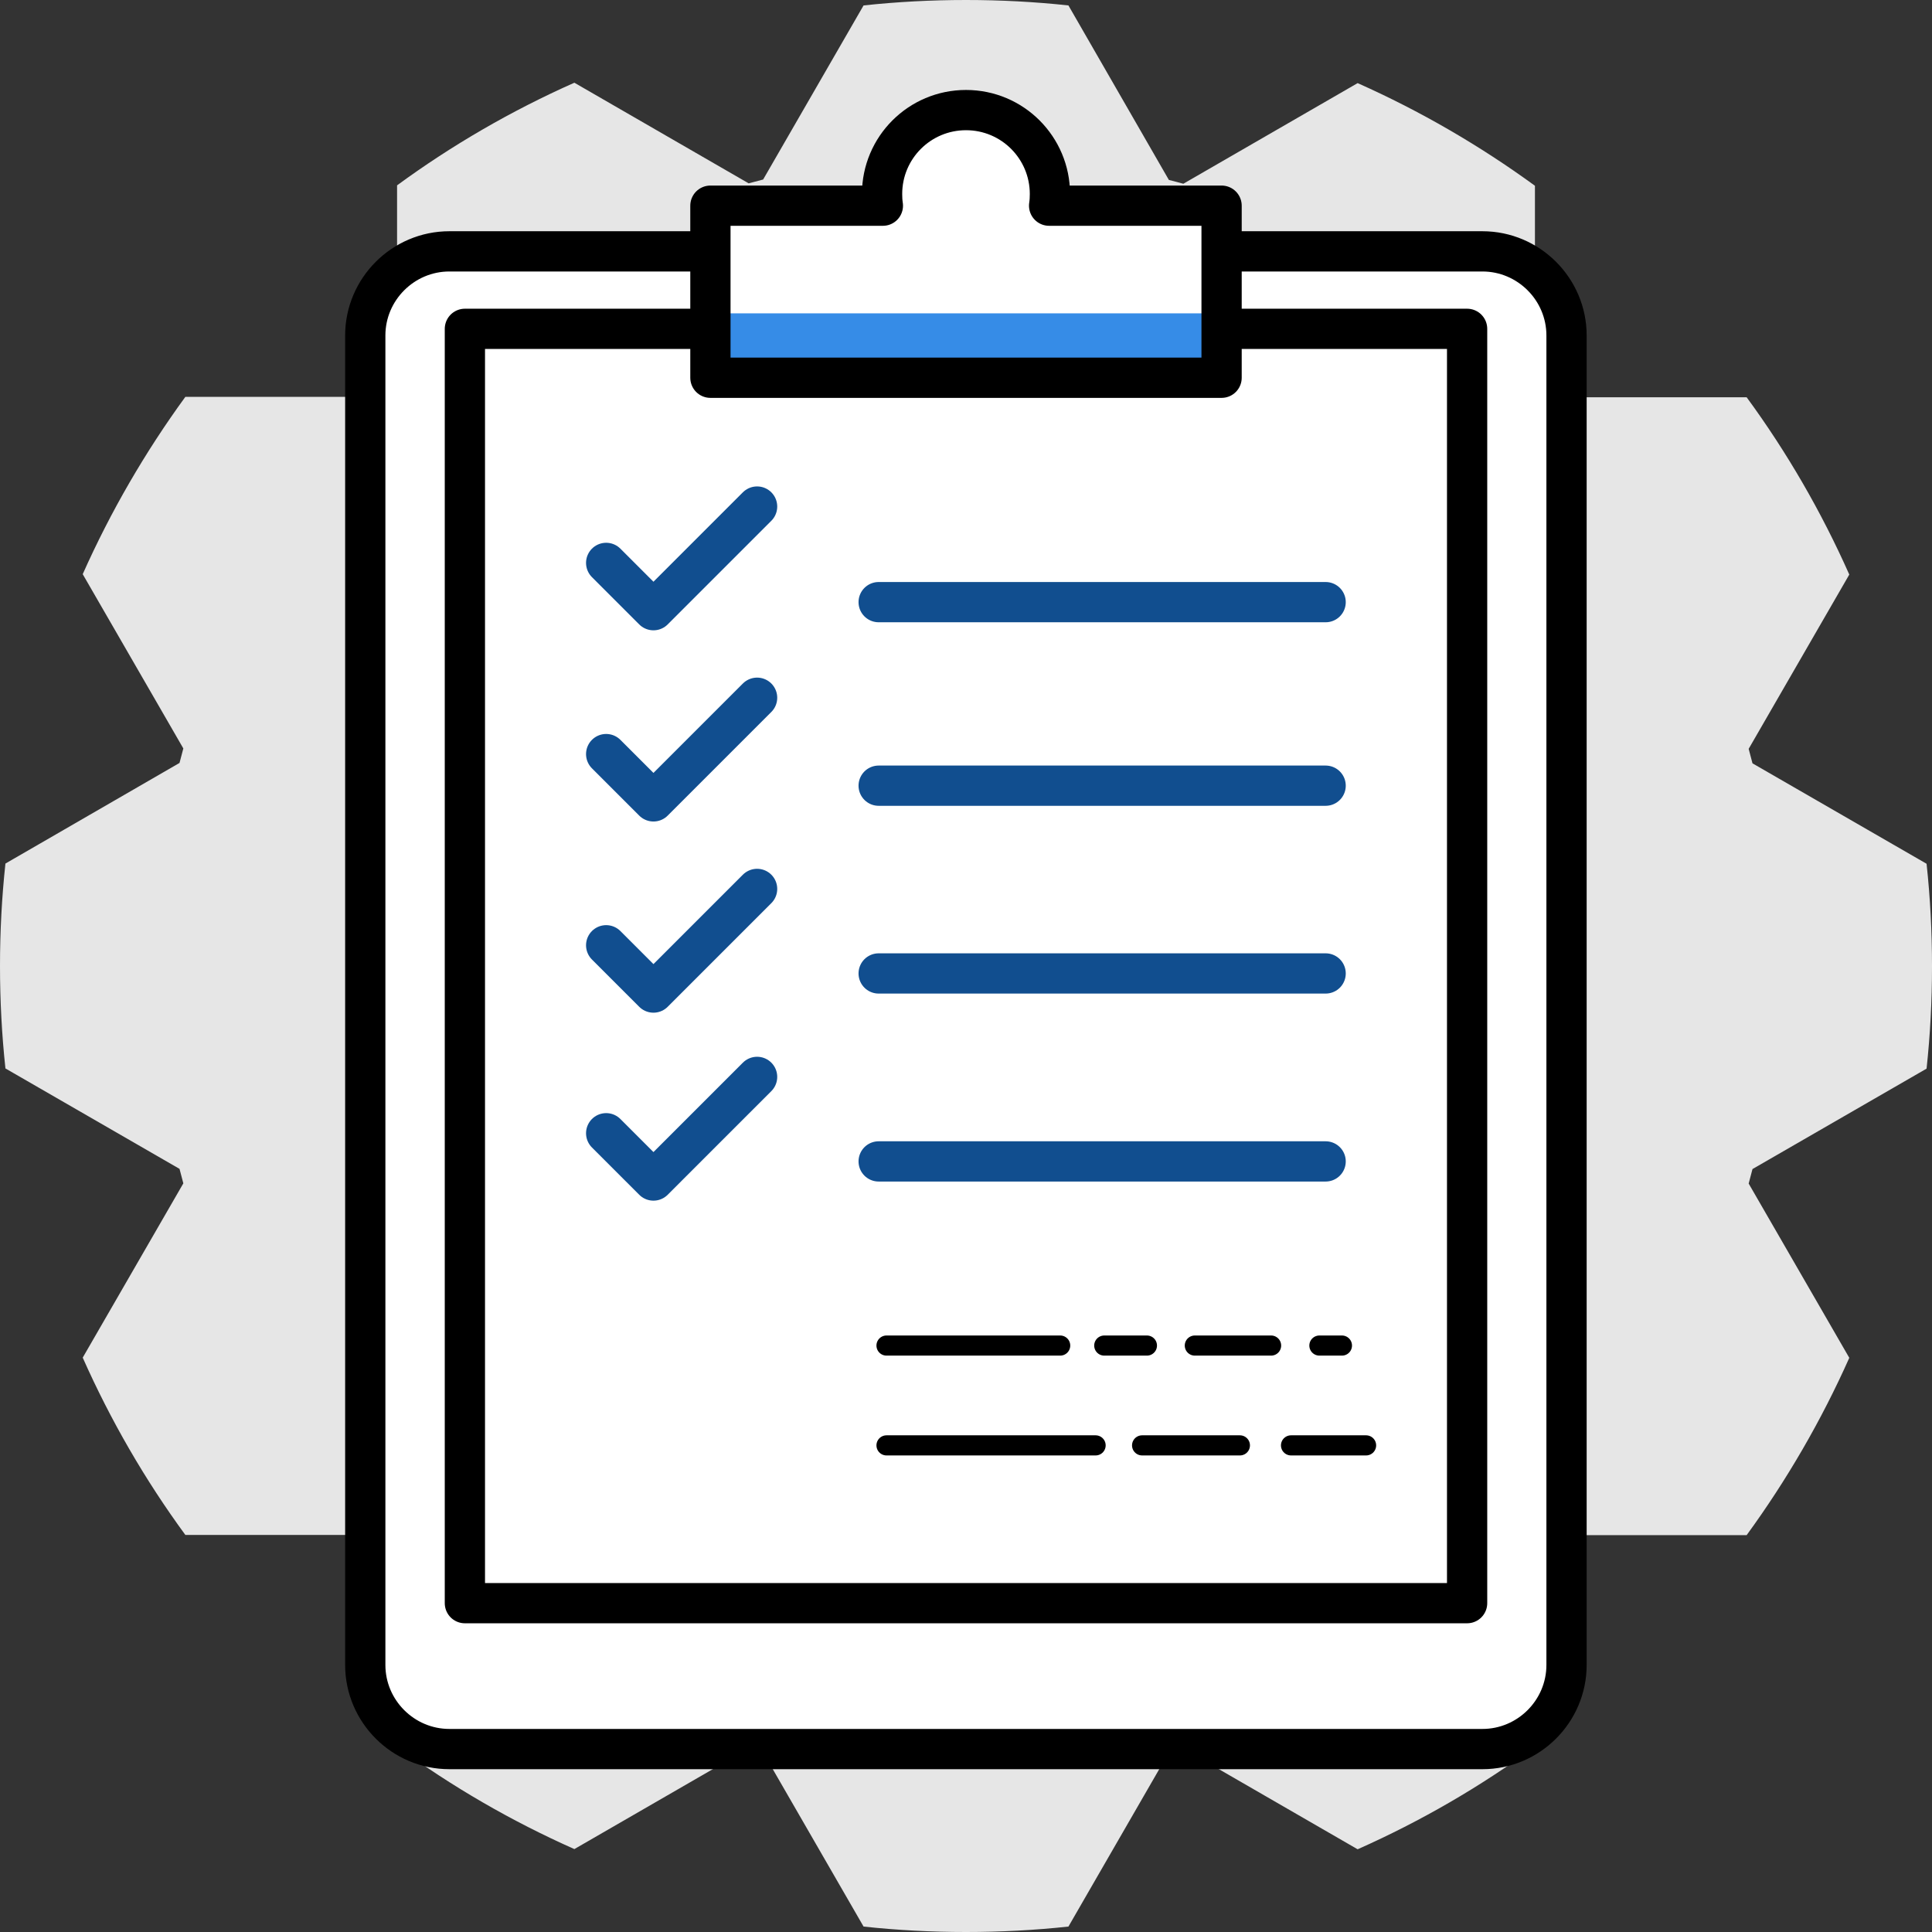 <?xml version="1.0" encoding="UTF-8"?><svg id="a" xmlns="http://www.w3.org/2000/svg" width="96" height="96" viewBox="0 0 96 96"><rect x="0" y="0" width="96" height="96" fill="#333333" stroke="none"/><path d="M18.06,48c0-16.54,13.41-29.94,29.94-29.94s29.94,13.4,29.94,29.94-13.4,29.94-29.94,29.94-29.94-13.4-29.94-29.94h0ZM48,0c-1.72,0-3.42.09-5.09.27l-4.99,8.65-.72.19-8.66-5c-3.13,1.39-6.08,3.1-8.81,5.1v10l-.52.51h-10c-1.99,2.73-3.71,5.69-5.1,8.81l5,8.66-.19.72L.27,42.91c-.18,1.67-.27,3.37-.27,5.09s.09,3.42.27,5.09l8.65,4.99.19.72-5,8.66c1.39,3.13,3.1,6.08,5.1,8.81h10l.52.51v10c2.73,2,5.68,3.71,8.81,5.1l8.66-5,.72.2,4.99,8.65c1.67.18,3.37.27,5.09.27s3.42-.09,5.09-.27l4.99-8.65.72-.19,8.66,5c3.13-1.39,6.08-3.1,8.81-5.1v-10l.52-.51h10c1.99-2.73,3.71-5.69,5.1-8.81l-5-8.66.19-.72,8.65-4.99c.18-1.67.27-3.37.27-5.09s-.09-3.42-.27-5.09l-8.65-4.99-.19-.72,5-8.66c-1.39-3.13-3.1-6.08-5.1-8.81h-10l-.52-.51v-10c-2.73-1.99-5.69-3.71-8.81-5.1l-8.66,5-.72-.19L53.09.27c-1.67-.18-3.37-.27-5.09-.27h0Z" fill="#e6e6e6" fill-rule="evenodd" stroke-width="0"/><path d="M77.85,82.72V16.67c0-2.3-1.88-4.18-4.18-4.18h-12.97v-2.27h-8.57c.03-.19.04-.38.04-.58,0-2.31-1.87-4.17-4.17-4.17s-4.17,1.87-4.17,4.17c0,.2.01.39.04.58h-8.57v2.27h-12.97c-2.3,0-4.18,1.88-4.18,4.18v66.06c0,2.3,1.88,4.18,4.18,4.18h51.33c2.3,0,4.18-1.88,4.18-4.18h0Z" fill="#fff" fill-rule="evenodd" stroke-width="0"/><path d="M22.33,12.49h51.33c2.3,0,4.18,1.88,4.18,4.18v66.06c0,2.3-1.88,4.18-4.18,4.18H22.33c-2.3,0-4.18-1.88-4.18-4.18V16.67c0-2.3,1.88-4.18,4.18-4.18h0ZM23.1,16.34h49.8v63.32H23.1V16.34h0Z" fill="none" stroke="#000" stroke-linecap="round" stroke-linejoin="round" stroke-width="2"/><path d="M43.66,29.92h22.21M43.66,39.04h22.21M43.66,48.37h22.21M30.12,27.97l2.35,2.35,5.15-5.15M30.12,37.47l2.35,2.35,5.15-5.15M30.12,46.97l2.35,2.35,5.15-5.15M43.66,57.71h22.21M30.12,56.31l2.35,2.35,5.15-5.15" fill="none" stroke="#114e8f" stroke-linecap="round" stroke-linejoin="round" stroke-width="2"/><path d="M60.7,18.77v-8.55h-8.57c.03-.19.04-.38.04-.58,0-2.31-1.87-4.17-4.17-4.17s-4.17,1.87-4.17,4.17c0,.2.01.39.04.58h-8.57v8.55h25.4Z" fill="#fff" fill-rule="evenodd" stroke-width="0"/><polygon points="60.7 15.57 35.3 15.57 35.3 16.34 35.3 18.77 60.7 18.77 60.7 16.34 60.7 15.57 60.7 15.57" fill="#368ce7" fill-rule="evenodd" stroke-width="0"/><path d="M48,5.47c2.31,0,4.17,1.87,4.17,4.17,0,.2-.01.39-.04.58h8.57v8.55h-25.4v-8.55h8.57c-.03-.19-.04-.38-.04-.58,0-2.31,1.87-4.17,4.17-4.17h0Z" fill="none" stroke="#000" stroke-linecap="round" stroke-linejoin="round" stroke-width="2"/><path d="M44.05,66.86h8.63M44.05,71.82h10.39M54.87,66.86h2.12M59.37,66.86h3.79M65.56,66.86h1.12M56.75,71.82h4.86M64.15,71.82h3.73" fill="none" stroke="#000" stroke-linecap="round" stroke-linejoin="round" stroke-width="1"/></svg>